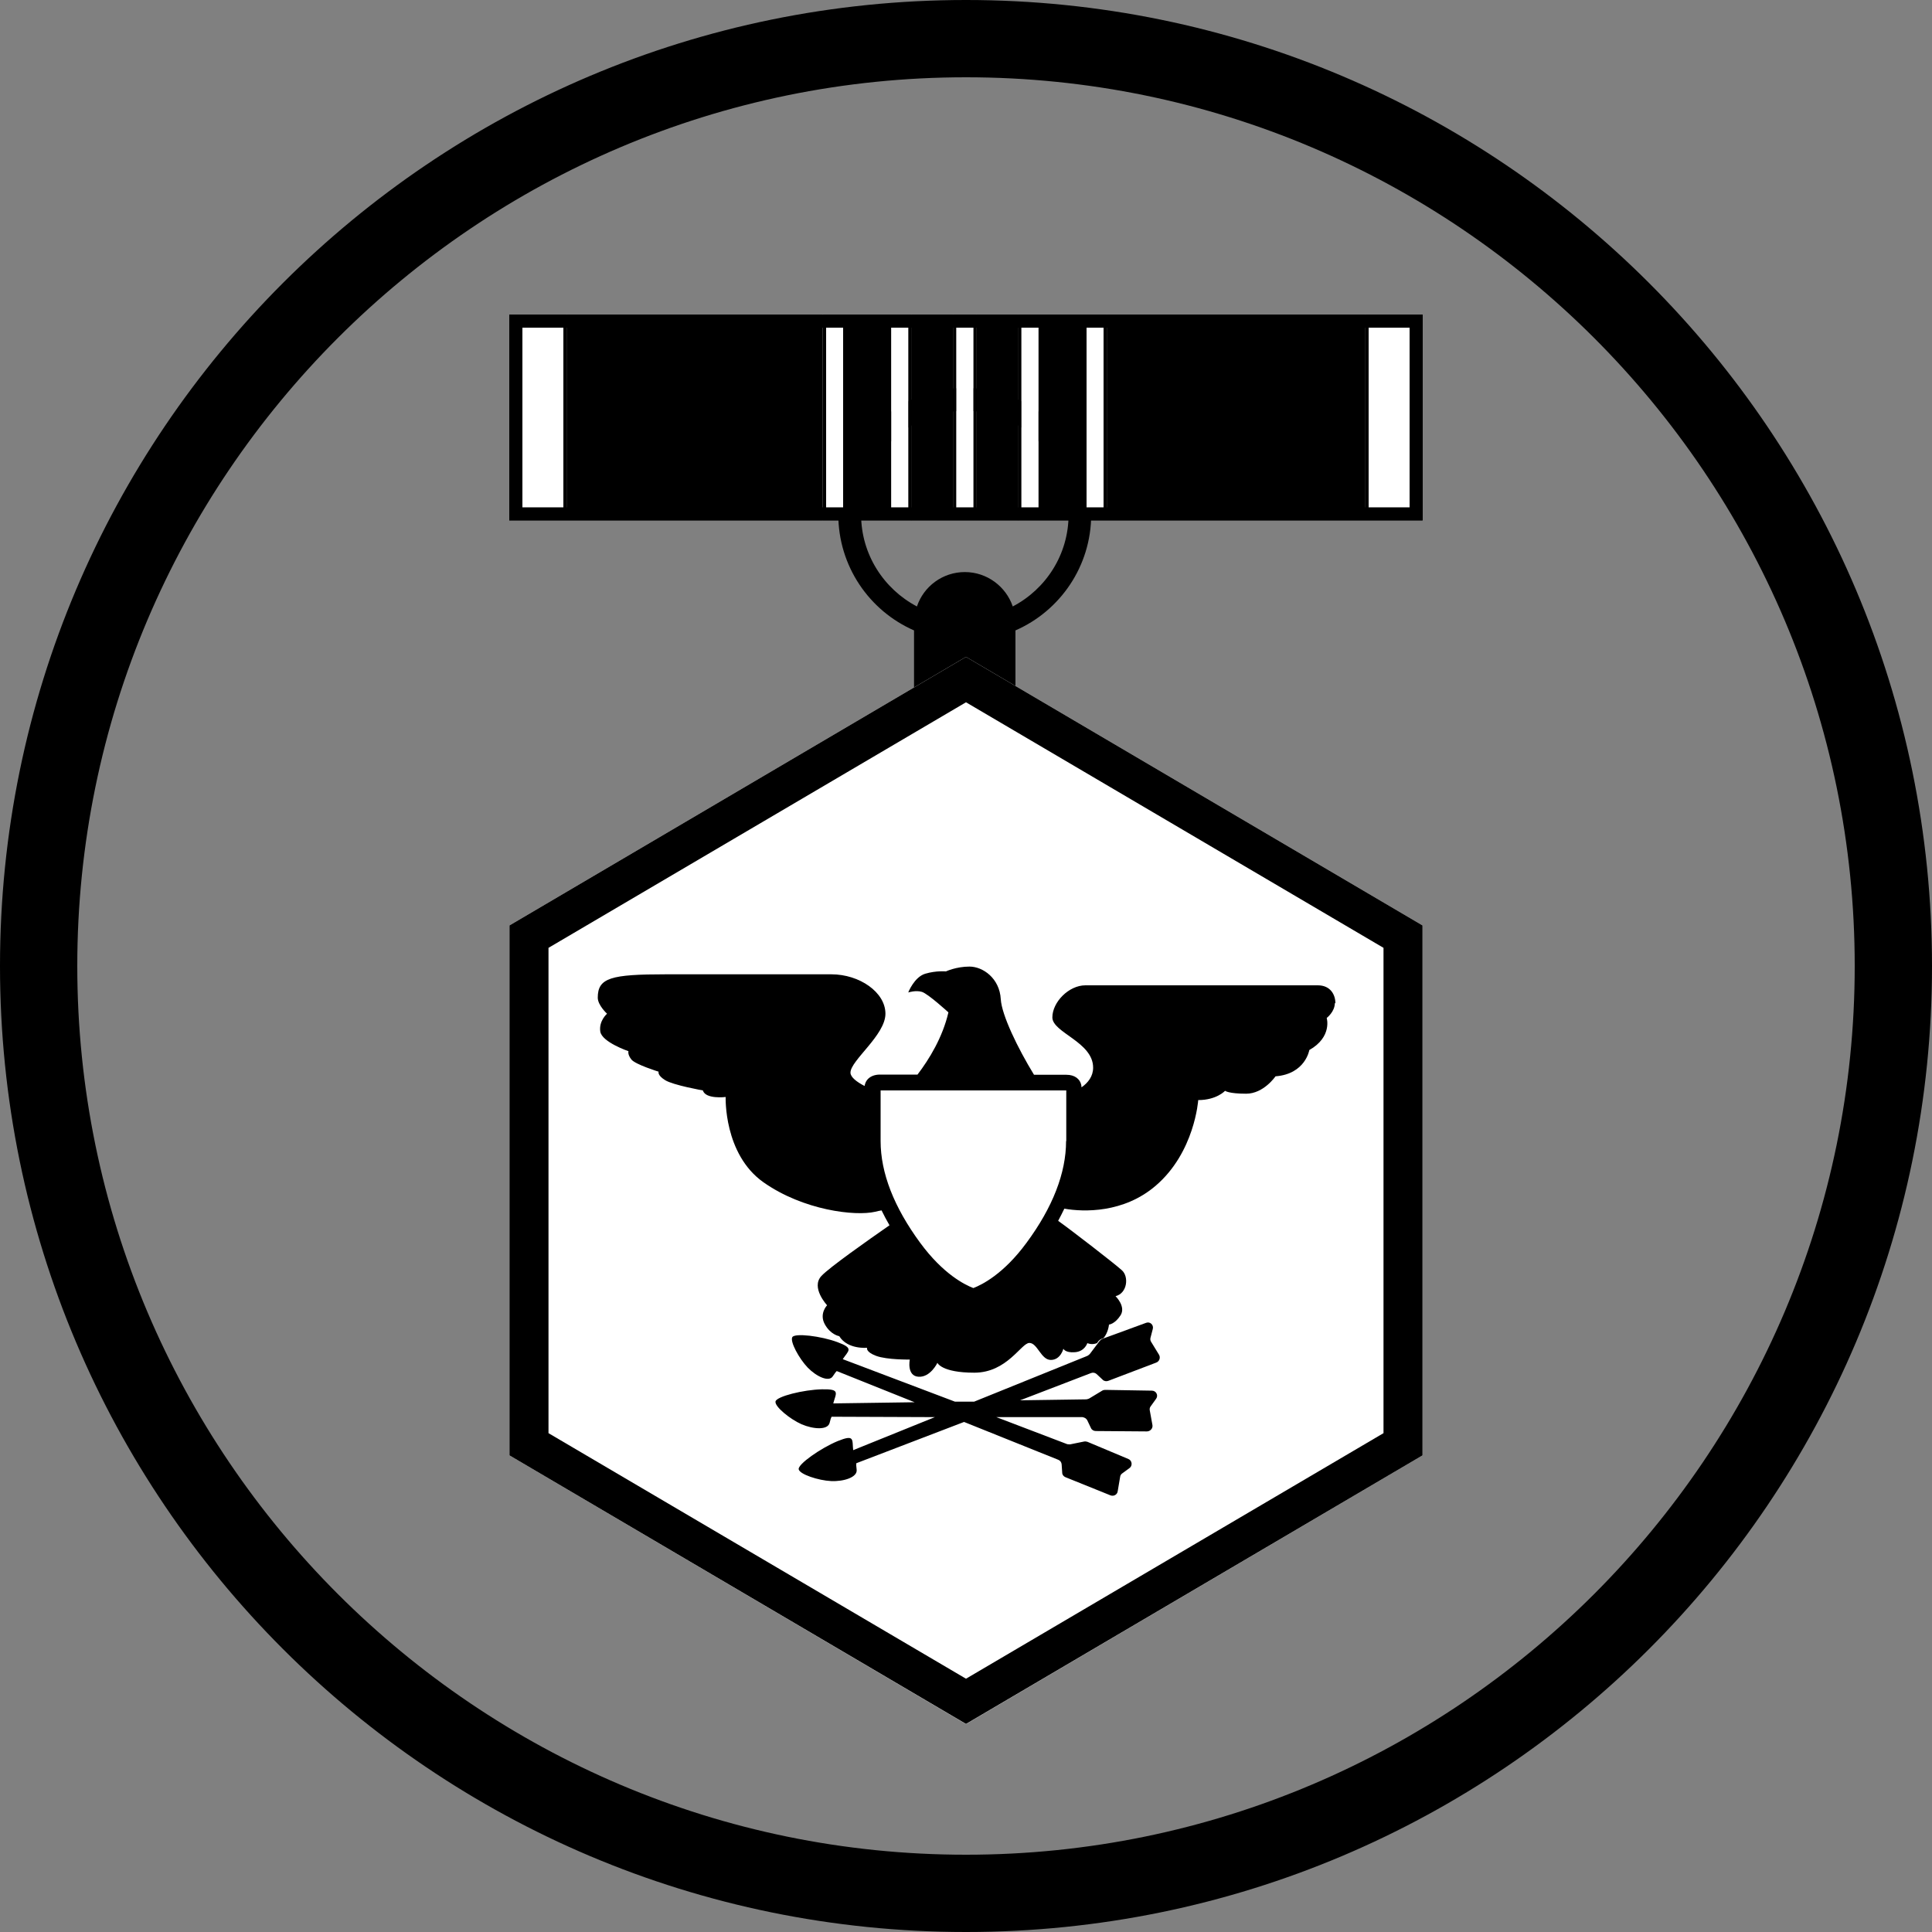 <?xml version="1.0" encoding="UTF-8"?><svg id="Layer_2" xmlns="http://www.w3.org/2000/svg" viewBox="0 0 100 100"><rect x="0" y="0" width="100" height="100" fill="#808080" stroke="none"/><defs><style>.cls-1{fill:#fff;}.cls-2{fill:none;}</style></defs><g id="Layer_1-2"><path d="M50,4c25.36,0,46,20.64,46,46s-20.64,46-46,46S4,75.36,4,50,24.64,4,50,4m0-4C22.39,0,0,22.39,0,50s22.39,50,50,50,50-22.39,50-50S77.61,0,50,0h0Z"/><g><path d="M56.49,26.63c0-3.62-2.93-6.55-6.55-6.55s-6.55,2.93-6.55,6.55c0,2.68,1.61,4.99,3.92,6v3.71h5.25v-3.71c2.31-1.01,3.92-3.32,3.92-6Zm-4.07,4.76c-.35-1.03-1.33-1.78-2.48-1.78s-2.13,.74-2.48,1.78c-1.71-.9-2.89-2.69-2.89-4.76,0-2.96,2.41-5.37,5.37-5.37s5.37,2.41,5.37,5.37c0,2.07-1.17,3.86-2.89,4.76Z"/><g><rect x="47.17" y="16.28" width="2.16" height="10.65"/><rect x="53.92" y="16.28" width="2.16" height="10.65"/><rect x="43.8" y="16.28" width="2.16" height="10.65"/><rect x="50.55" y="16.28" width="2.16" height="10.65"/><rect x="29.33" y="16.28" width="13.25" height="10.65"/><rect x="57.29" y="16.28" width="13.38" height="10.65"/><path d="M26.36,16.28h0v10.65h2.97v-10.65h-2.97Zm2.8,10.49h-2.63v-10.32h2.63v10.32Z"/><path d="M70.67,16.28v10.65h2.97v-10.65h-2.97Zm2.8,10.49h-2.63v-10.32h2.63v10.32Z"/><path d="M49.33,16.28v10.65h1.22v-10.65h-1.22Zm1.05,10.49h-.88v-10.32h.88v10.32Z"/><path d="M52.7,16.28v10.65h1.22v-10.65h-1.22Zm1.05,10.49h-.88v-10.32h.88v10.32Z"/><path d="M56.07,16.28v10.65h1.22v-10.65h-1.22Zm1.05,10.49h-.88v-10.32h.88v10.32Z"/><path d="M45.96,16.28v10.65h1.22v-10.65h-1.22Zm1.05,10.49h-.88v-10.32h.88v10.32Z"/><path d="M42.59,16.28v10.65h1.22v-10.65h-1.22Zm1.05,10.49h-.88v-10.32h.88v10.32Z"/><rect class="cls-1" x="26.53" y="16.45" width="2.63" height="10.32"/><rect class="cls-1" x="49.5" y="16.45" width=".88" height="10.32"/><rect class="cls-1" x="52.87" y="16.45" width=".88" height="10.32"/><rect class="cls-1" x="56.24" y="16.45" width=".88" height="10.32"/><rect class="cls-1" x="46.13" y="16.45" width=".88" height="10.32"/><rect class="cls-1" x="42.76" y="16.45" width=".88" height="10.32"/><rect class="cls-1" x="70.84" y="16.45" width="2.63" height="10.32"/></g><g><polygon class="cls-1" points="50 34 26.37 47.9 26.37 75.33 50 89.24 73.63 75.33 73.63 47.9 50 34"/><path d="M50,36.35l21.61,12.71v25.12l-21.61,12.71-21.61-12.71v-25.12l21.61-12.71m0-2.35l-23.63,13.9v27.43l23.63,13.9,23.63-13.9v-27.43l-23.63-13.9h0Z"/></g><g><path class="cls-2" d="M45.57,59.06c0,1.65,.69,3.43,2.05,5.27,1.19,1.62,2.31,2.17,2.75,2.34,.44-.17,1.56-.72,2.75-2.34,1.36-1.85,2.05-3.62,2.05-5.27v-2.62h-9.61v2.62Z"/><path d="M69.12,51.93c0-.45-.26-.93-.91-.93h-12.03c-.86,0-1.71,.87-1.71,1.66s2.11,1.27,2.11,2.6c0,.45-.26,.78-.6,1.02-.01-.34-.25-.59-.63-.64-.05,0-.11-.01-.16-.01h-1.67c-.85-1.39-1.67-3.09-1.72-3.91-.06-1.09-.93-1.69-1.62-1.69s-1.22,.25-1.22,.25c0,0-.5-.05-1.07,.12-.57,.17-.88,.97-.88,.97,0,0,.39-.13,.71-.03s1.37,1.06,1.37,1.06c-.3,1.29-.99,2.42-1.6,3.22h-1.95c-.28,0-.52,.1-.66,.28-.07,.09-.11,.2-.13,.31-.41-.21-.73-.46-.73-.69,0-.63,1.81-1.94,1.81-3.05s-1.34-2.04-2.8-2.04h-8.56c-2.85,0-3.53,.18-3.53,1.21,0,.39,.48,.83,.48,.83,0,0-.43,.37-.35,.92,.08,.55,1.46,1.02,1.46,1.02,0,0-.06,.16,.15,.43,.21,.26,1.41,.63,1.41,.63,0,0-.08,.18,.34,.44,.42,.26,1.95,.53,1.95,.53,.14,.47,1.18,.34,1.18,.34,0,0-.11,2.95,1.95,4.41,2.07,1.46,4.76,1.77,5.79,1.53,.11-.03,.22-.05,.33-.07,.12,.25,.26,.51,.41,.77-1.15,.8-3.11,2.18-3.52,2.62-.57,.6,.29,1.52,.29,1.52,0,0-.42,.43-.12,.98s.75,.62,.75,.62c.43,.7,1.44,.6,1.44,.6,0,0-.09,.21,.47,.42,.57,.21,1.74,.19,1.74,.19,0,0-.17,.85,.45,.89,.62,.04,.98-.72,.98-.72,0,0,.21,.51,1.91,.51s2.43-1.54,2.85-1.54,.6,.88,1.11,.88,.65-.58,.65-.58c0,0,.09,.22,.6,.18,.51-.04,.64-.47,.64-.47,0,0,.22,.11,.5,0l.08-.11s.08-.08,.13-.1l.13-.05c.25-.3,.28-.7,.28-.7,0,0,.3-.02,.6-.48,.29-.46-.26-.99-.26-.99,.61-.15,.7-1.01,.33-1.34-.36-.33-2.61-2.07-3.3-2.56,0,0,0,0,0,0,.11-.21,.22-.42,.32-.63,0,0,0,0,0,0,1.01,.18,3.07,.23,4.72-1.18,2.03-1.73,2.21-4.44,2.21-4.44,.95,0,1.39-.48,1.39-.48,0,0,.18,.15,1.09,.15s1.52-.9,1.52-.9c1.55-.12,1.75-1.36,1.75-1.36,1.2-.68,.9-1.66,.9-1.66,0,0,.42-.32,.42-.77Zm-13.94,7.13c0,1.65-.69,3.43-2.05,5.27-1.19,1.62-2.31,2.17-2.75,2.34-.44-.17-1.56-.72-2.75-2.34-1.36-1.85-2.05-3.62-2.05-5.27v-2.62h9.61v2.62Z"/><path d="M56.89,69.44l-.08,.11-.4,.53s-.08,.08-.13,.1l-5.86,2.37h-.99s-5.81-2.2-5.81-2.2c.3-.45,.59-.56-.27-.88-.86-.32-2.21-.48-2.34-.26-.13,.23,.35,1.11,.8,1.58,.45,.46,1.1,.77,1.3,.44,.21-.32,.21-.26,.21-.26l4.02,1.61-4.21,.06c.14-.54,.38-.75-.58-.73-.96,.02-2.36,.37-2.41,.63s.74,.91,1.35,1.18c.61,.26,1.35,.31,1.45-.07,.09-.38,.12-.32,.12-.32l5.33,.02-4.23,1.71c-.06-.55,.09-.83-.8-.47-.89,.37-2.07,1.2-2.02,1.46,.05,.26,1.02,.58,1.68,.61s1.37-.2,1.32-.59c-.05-.39,0-.34,0-.34l5.56-2.13,4.88,1.96c.1,.04,.16,.13,.17,.23l.03,.44c0,.1,.07,.19,.17,.23l2.33,.94c.16,.06,.34-.03,.37-.2l.13-.77c.01-.07,.05-.13,.11-.17l.37-.27c.17-.12,.14-.39-.05-.47l-2.12-.89s-.1-.03-.16-.02l-.74,.15s-.1,0-.15-.01l-3.67-1.4h4.46c.11,.02,.2,.07,.25,.17l.19,.4c.04,.09,.14,.15,.25,.15l2.64,.02c.18,0,.32-.16,.29-.33l-.14-.77c-.01-.07,0-.14,.05-.2l.28-.39c.13-.18,0-.42-.22-.42l-2.41-.04c-.06,0-.11,.01-.16,.04l-.68,.41s-.1,.04-.15,.04l-3.42,.05,3.67-1.41c.1-.04,.21-.02,.29,.05l.32,.3c.07,.07,.19,.09,.29,.05l2.47-.94c.17-.06,.24-.26,.15-.41l-.41-.67c-.04-.06-.05-.14-.03-.21l.12-.46c.05-.21-.15-.39-.35-.31l-2.13,.78-.13,.05c-.05,.02-.1,.05-.13,.1Z"/></g><path d="M72.96,16.96v9.3H27.04v-9.3h45.92m.67-.67H26.36v10.65h47.27v-10.65h0Z"/></g></g></svg>
